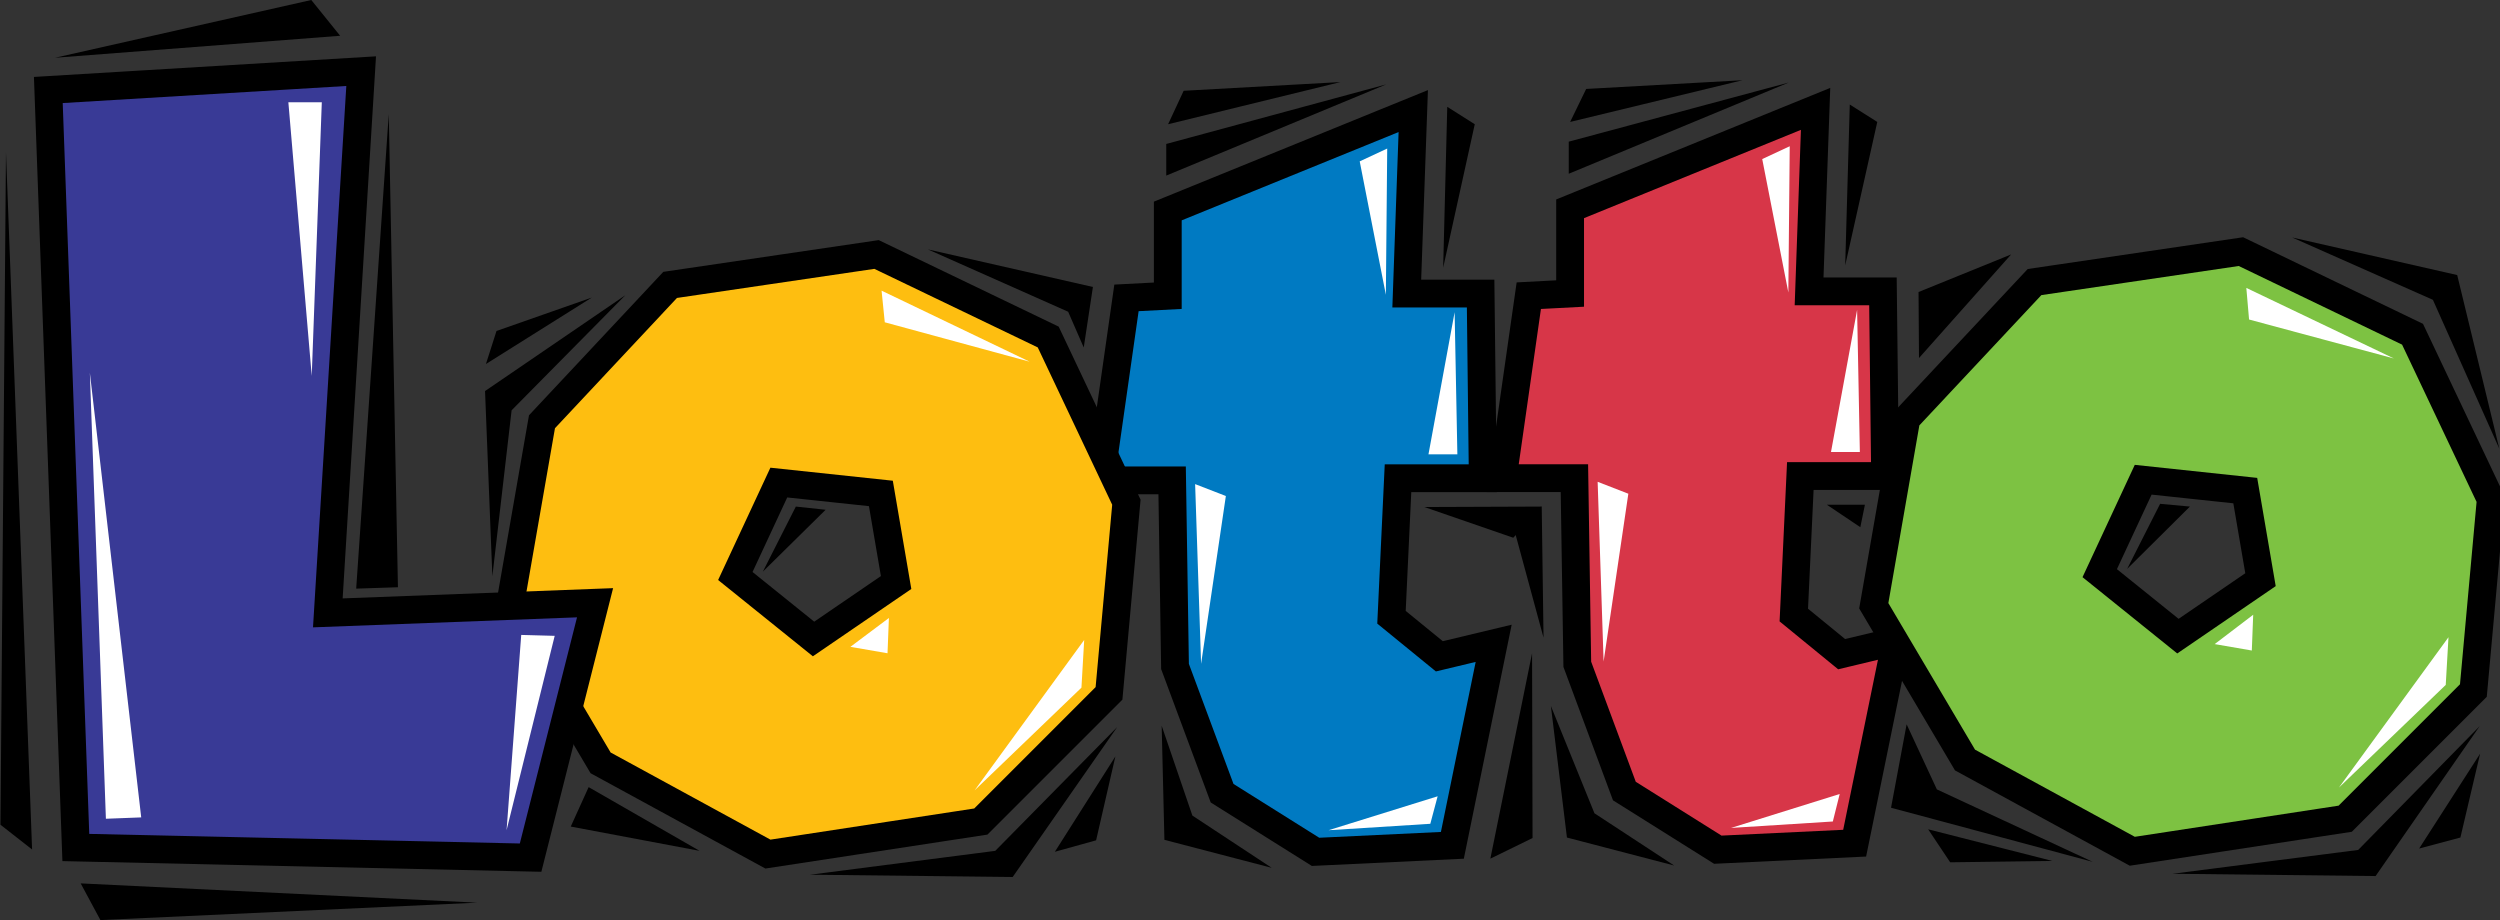 <svg xmlns="http://www.w3.org/2000/svg" width="545.2" height="200.7"><rect width="100%" height="100%" fill="#333333" stroke="none"/><path d="m227.648 100.984 1.067-22.746h13.867l-.352-30.211h-12.082l1.063-29.855-40.16 16.348v13.863l-6.758.351-4.262 29.856h11.731l.472 30.449 7.704 20.731 15.285 9.593 22.386-1.066 6.758-33.051-8.887 2.129z" style="fill:#007ac2;fill-opacity:1;fill-rule:nonzero;stroke:#000;stroke-width:4.55;stroke-linecap:butt;stroke-linejoin:miter;stroke-miterlimit:4;stroke-dasharray:none;stroke-opacity:1" transform="scale(1.333)"/><path d="m222.449 26.398 4.5-2.097-.222 23.926zm11.25 47.926h4.727l-.449-23.25zm-38.176 4.875 5.028 1.949-4.051 27.454zm21.829 56.625L234 134.773l1.199-4.5z" style="fill:#fff;fill-opacity:1;fill-rule:nonzero;stroke:none" transform="scale(1.333)"/><path d="m193.648 14.852 25.653-1.426-28.199 6.898zm-2.847 8.699 36-9.75-36 14.926zm45.972-6.074 4.5 2.847-5.171 23.477zm-3.75 65.472 19.204-.074-4.653 5.102zm17.625 23.926.079 30.227-6.903 3.375zm-60.597 11.852 5.023 14.699 12.977 8.551-17.551-4.579z" style="fill:#000;fill-opacity:1;fill-rule:nonzero;stroke:none" transform="scale(1.333)"/><path d="m143.402 41.633-33.765 4.976L88.668 69l-5.332 30.57 14.922 25.235 27.371 14.925 34.836-5.324 20.969-20.968 2.843-31.278-12.789-27.023zm-23.101 52.601 7.113-15.285 16.699 1.778 2.492 14.574-13.507 9.238z" style="fill:#febe10;fill-opacity:1;fill-rule:nonzero;stroke:#000;stroke-width:4.55;stroke-linecap:butt;stroke-linejoin:miter;stroke-miterlimit:4;stroke-dasharray:none;stroke-opacity:1" transform="scale(1.333)"/><path d="m144.227 47.551 24.222 11.625-23.699-6.449zm-5.102 58.273 6.301-4.722-.227 5.773zm38.25-1.125-.449 7.801-17.477 16.801z" style="fill:#fff;fill-opacity:1;fill-rule:nonzero;stroke:none" transform="scale(1.333)"/><path d="m151.801 40.801 27 6.148-1.5 9.903L174.75 51ZM81.227 54.148l15.597-5.472L79.5 59.551Zm-1.875 9.829 22.949-15.676-18.602 18.824-3.148 27.148zm16.949 64.796 18.148 10.426-21.074-3.972zm36.222 14.329 30.301-3.903 19.949-20.25-17.097 24.528zm40.051-3.75 6.75-1.875 3.153-13.727zm-42.375-56.477 4.875.523-10.273 10.125z" style="fill:#000;fill-opacity:1;fill-rule:nonzero;stroke:none" transform="scale(1.333)"/><path d="m293.469 100.625 1.066-22.746h13.867l-.351-30.211h-12.082l1.062-29.856-40.16 16.348v13.86l-6.758.355-4.269 29.855h11.73l.473 30.45 7.703 20.738 15.285 9.594 22.387-1.067 6.758-33.05-8.887 2.128z" style="fill:#d73648;fill-opacity:1;fill-rule:nonzero;stroke:#000;stroke-width:4.55;stroke-linecap:butt;stroke-linejoin:miter;stroke-miterlimit:4;stroke-dasharray:none;stroke-opacity:1" transform="scale(1.333)"/><path d="m288.301 26.023 4.5-2.097-.227 23.926zm11.25 47.926h4.722l-.449-23.25zm-38.176 4.875 5.023 1.949-4.046 27.454zm21.824 56.625 16.653-1.051 1.125-4.5z" style="fill:#fff;fill-opacity:1;fill-rule:nonzero;stroke:none" transform="scale(1.333)"/><path d="m259.5 14.551 25.574-1.426-28.199 6.824zm-2.852 8.625 36-9.676-36 14.926zm45.977-6.074 4.5 2.847-5.25 23.477zm-3.75 65.472h6.227l-.75 3.676zM253.727 115.5l7.125 17.551 13.046 8.551-17.546-4.579zm-6.676-31.352 5.176-1.273.296 21.449z" style="fill:#000;fill-opacity:1;fill-rule:nonzero;stroke:none" transform="scale(1.333)"/><path d="m59.086 11.641-51.18 3.082 4.5 123.929 74.399 1.657 10.547-41.7-43.719 1.657z" style="fill:#393a96;fill-opacity:1;fill-rule:nonzero;stroke:#000;stroke-width:4.55;stroke-linecap:butt;stroke-linejoin:miter;stroke-miterlimit:4;stroke-dasharray:none;stroke-opacity:1" transform="scale(1.333)"/><path d="M9 9.449 50.926 0l4.722 5.852Zm54.602 9.227 1.5 77.398-6.829.227zM.977 24.898 5.25 138.977l-5.176-4.051Zm77.097 122.778-64.875-3.153 3.227 6z" style="fill:#000;fill-opacity:1;fill-rule:nonzero;stroke:none" transform="scale(1.333)"/><path d="m14.699 60.977 8.403 72.75-5.778.222zm32.477-44.25h5.472L51 61.5Zm38.097 87.148 5.477.148-7.875 31.801z" style="fill:#fff;fill-opacity:1;fill-rule:nonzero;stroke:none" transform="scale(1.333)"/><path d="m366.617 41.164-33.765 4.981-20.969 22.39-5.332 30.567 14.926 25.238 27.367 14.926 34.836-5.325 20.968-20.968 2.844-31.278-12.797-27.015zM343.516 93.77l7.113-15.286 16.699 1.778 2.492 14.574-13.508 9.238z" style="fill:#7dc242;fill-opacity:1;fill-rule:nonzero;stroke:#000;stroke-width:4.55;stroke-linecap:butt;stroke-linejoin:miter;stroke-miterlimit:4;stroke-dasharray:none;stroke-opacity:1" transform="scale(1.333)"/><path d="m367.5 47.102 24.148 11.546-23.699-6.375zm-5.176 58.273 6.301-4.801-.227 5.852zm38.25-1.125-.449 7.801-17.477 16.801z" style="fill:#fff;fill-opacity:1;fill-rule:nonzero;stroke:none" transform="scale(1.333)"/><path d="M375 38.852 402 45l6.898 28.426-10.875-24.375Zm-61.125 8.921 15.148-6.148-15.074 16.949zm-1.949 70.727 4.949 10.648 25.5 11.852-33-8.852zm3.523 17.176 20.324 5.176-16.722.222zm39.977 7.273 30.375-3.898 19.875-20.25-17.028 24.523zm40.347-4.125 6.75-1.801 3.227-13.722zm-42.375-56.398 4.875.449L348 93.074Z" style="fill:#000;fill-opacity:1;fill-rule:nonzero;stroke:none" transform="scale(1.333)"/></svg>